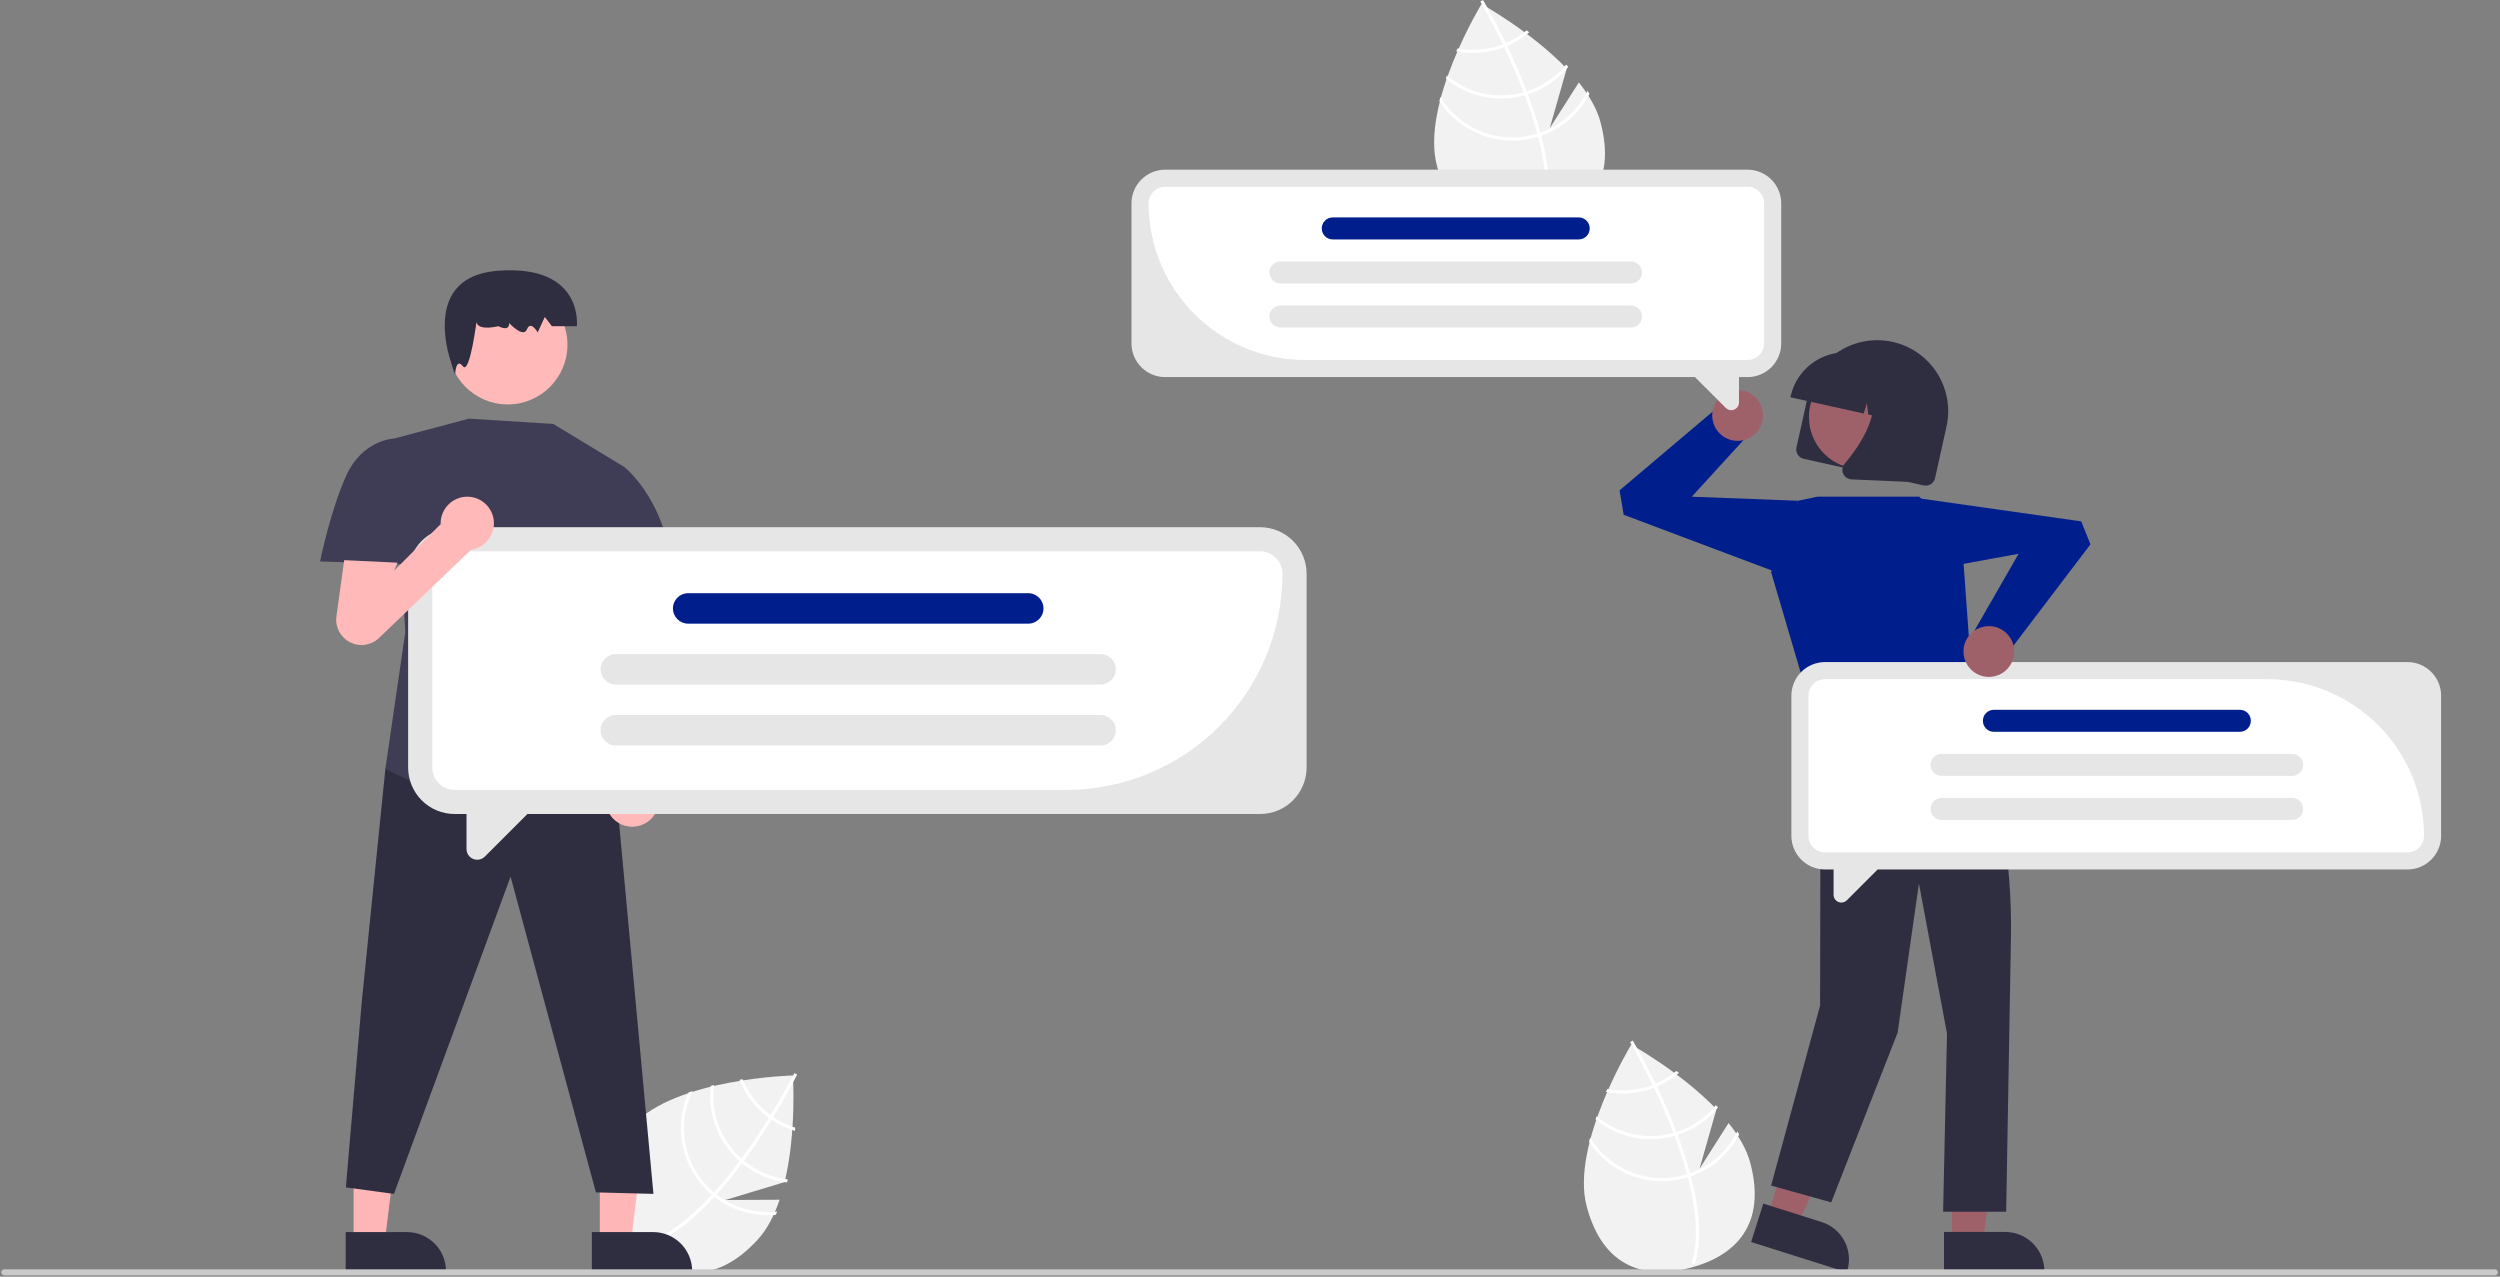 <svg width="985" height="503" viewBox="0 0 985 503" fill="none" xmlns="http://www.w3.org/2000/svg">
<rect x="0" y="0" width="985" height="503" fill="#808080" stroke="none"/>
<g clip-path="url(#clip0_213_133)">
<path d="M681.063 442.479L669.612 460.483L676.282 437.046C662.198 422.35 642.702 411.6 642.702 411.6C642.702 411.6 618.694 451.056 625.156 475.327C631.617 499.598 648.302 504.231 666.101 499.492C683.899 494.754 696.072 482.438 689.61 458.168C688.172 452.765 685.048 447.462 681.063 442.479Z" fill="#F2F2F2"/>
<path d="M665.912 462.278L666.23 463.474C669.861 477.399 670.405 488.874 667.837 497.739C667.802 497.869 667.759 497.994 667.724 498.124L667.125 497.947L666.551 497.77C669.46 488.161 668.162 476.019 664.998 463.872C664.9 463.48 664.8 463.081 664.688 462.686C663.304 457.556 661.607 452.446 659.76 447.534C659.621 447.152 659.474 446.766 659.326 446.381C656.855 439.91 654.155 433.817 651.654 428.566C651.478 428.194 651.297 427.823 651.118 427.459C646.847 418.588 643.227 412.302 642.413 410.914C642.317 410.743 642.261 410.651 642.248 410.628L642.768 410.319L642.773 410.311L643.299 410C643.311 410.022 643.502 410.333 643.834 410.917C645.093 413.093 648.434 419.021 652.287 426.989C652.459 427.349 652.64 427.72 652.815 428.092C654.849 432.351 657.007 437.142 659.058 442.228C659.576 443.505 660.071 444.768 660.543 446.019C660.696 446.403 660.843 446.789 660.983 447.17C662.98 452.48 664.623 457.516 665.912 462.278Z" fill="white"/>
<path d="M652.287 426.989C651.904 427.148 651.515 427.309 651.118 427.459C650.039 427.868 648.939 428.223 647.823 428.52C643.07 429.792 638.093 429.981 633.257 429.074C633.092 429.455 632.927 429.835 632.757 430.222C637.857 431.224 643.118 431.047 648.139 429.704C649.329 429.387 650.503 429.007 651.654 428.566C652.045 428.417 652.434 428.256 652.815 428.092C655.965 426.75 658.893 424.937 661.5 422.716C661.158 422.458 660.824 422.205 660.498 421.955C658.024 424.028 655.257 425.725 652.287 426.989Z" fill="white"/>
<path d="M660.543 446.019C660.141 446.151 659.735 446.272 659.326 446.38C659.204 446.419 659.073 446.454 658.949 446.487C653.797 447.859 648.39 447.965 643.189 446.795C637.987 445.625 633.146 443.215 629.077 439.77C628.933 440.183 628.789 440.595 628.653 441.012C632.86 444.474 637.83 446.884 643.154 448.042C648.477 449.2 654 449.073 659.264 447.672C659.43 447.628 659.596 447.584 659.76 447.533C660.173 447.417 660.579 447.297 660.983 447.17C667.22 445.163 672.747 441.401 676.903 436.336C676.62 436.037 676.338 435.738 676.049 435.44C672.02 440.4 666.631 444.076 660.543 446.019Z" fill="white"/>
<path d="M665.912 462.278C665.507 462.424 665.098 462.558 664.688 462.686C664.249 462.822 663.808 462.952 663.364 463.07C656.439 464.905 649.106 464.448 642.463 461.767C635.82 459.086 630.224 454.325 626.513 448.197C626.374 448.748 626.234 449.292 626.107 449.84C630.06 455.887 635.818 460.534 642.563 463.122C649.307 465.709 656.696 466.106 663.679 464.255C664.123 464.137 664.566 464.012 664.998 463.872C665.415 463.748 665.824 463.614 666.23 463.474C674.43 460.59 681.227 454.697 685.245 446.99C685.004 446.585 684.746 446.19 684.487 445.79C680.675 453.492 674.012 459.406 665.912 462.278Z" fill="white"/>
<path d="M622.063 32.48L610.612 50.483L617.282 27.046C603.198 12.35 583.702 1.6 583.702 1.6C583.702 1.6 559.694 41.056 566.156 65.327C572.617 89.598 589.302 94.231 607.101 89.493C624.899 84.754 637.072 72.438 630.61 48.168C629.172 42.765 626.048 37.462 622.063 32.48Z" fill="#F2F2F2"/>
<path d="M606.912 52.278L607.23 53.474C610.861 67.399 611.405 78.874 608.837 87.739C608.802 87.868 608.759 87.994 608.724 88.124L608.125 87.947L607.551 87.77C610.46 78.161 609.162 66.019 605.998 53.872C605.9 53.48 605.8 53.081 605.688 52.686C604.304 47.556 602.607 42.446 600.76 37.533C600.621 37.152 600.474 36.766 600.326 36.38C597.855 29.91 595.155 23.817 592.654 18.566C592.478 18.194 592.297 17.823 592.118 17.459C587.847 8.588 584.227 2.302 583.413 0.914C583.317 0.743 583.261 0.651 583.248 0.628L583.768 0.319L583.773 0.311L584.299 -6.10352e-05C584.311 0.022 584.502 0.333 584.834 0.917C586.093 3.093 589.434 9.021 593.287 16.989C593.459 17.349 593.64 17.72 593.815 18.092C595.849 22.351 598.007 27.142 600.058 32.228C600.576 33.505 601.071 34.768 601.543 36.019C601.696 36.403 601.843 36.789 601.983 37.17C603.98 42.48 605.623 47.516 606.912 52.278Z" fill="white"/>
<path d="M593.287 16.989C592.904 17.148 592.515 17.309 592.118 17.459C591.039 17.869 589.939 18.223 588.823 18.52C584.07 19.792 579.093 19.982 574.257 19.074C574.092 19.454 573.927 19.835 573.757 20.222C578.857 21.224 584.118 21.047 589.139 19.704C590.329 19.387 591.503 19.007 592.654 18.566C593.045 18.417 593.434 18.256 593.815 18.092C596.965 16.75 599.893 14.937 602.5 12.716C602.158 12.458 601.824 12.205 601.498 11.955C599.024 14.028 596.257 15.725 593.287 16.989Z" fill="white"/>
<path d="M601.543 36.019C601.141 36.151 600.735 36.272 600.326 36.38C600.204 36.419 600.073 36.454 599.949 36.487C594.797 37.859 589.39 37.965 584.189 36.795C578.987 35.625 574.146 33.215 570.077 29.77C569.933 30.183 569.789 30.595 569.653 31.012C573.86 34.474 578.83 36.884 584.154 38.042C589.477 39.2 595 39.073 600.264 37.672C600.43 37.628 600.596 37.584 600.76 37.533C601.173 37.417 601.579 37.297 601.983 37.17C608.22 35.163 613.747 31.401 617.903 26.336C617.62 26.037 617.338 25.738 617.049 25.44C613.02 30.4 607.631 34.077 601.543 36.019Z" fill="white"/>
<path d="M606.912 52.278C606.507 52.424 606.098 52.558 605.688 52.686C605.249 52.822 604.808 52.952 604.364 53.07C597.439 54.905 590.106 54.448 583.463 51.767C576.82 49.086 571.224 44.325 567.513 38.197C567.374 38.748 567.234 39.292 567.107 39.84C571.06 45.887 576.818 50.534 583.563 53.122C590.307 55.709 597.696 56.106 604.679 54.255C605.123 54.137 605.566 54.013 605.998 53.872C606.415 53.748 606.824 53.614 607.23 53.474C615.43 50.59 622.227 44.697 626.245 36.99C626.004 36.585 625.746 36.19 625.487 35.79C621.675 43.492 615.012 49.406 606.912 52.278Z" fill="white"/>
<path d="M307.157 472.7L285.82 472.797L309.145 465.74C313.896 445.949 312.402 423.735 312.402 423.735C312.402 423.735 266.23 424.863 249.303 443.418C232.376 461.973 237.496 478.515 251.103 490.928C264.71 503.342 281.651 506.926 298.578 488.371C302.346 484.241 305.119 478.746 307.157 472.7Z" fill="#F2F2F2"/>
<path d="M282.311 470.654L281.476 471.569C271.724 482.15 262.363 488.81 253.517 491.441C253.389 491.481 253.26 491.513 253.132 491.554L252.957 490.955L252.796 490.376C262.452 487.63 271.966 479.974 280.476 470.747C280.753 470.452 281.034 470.153 281.306 469.846C284.874 465.908 288.256 461.718 291.391 457.509C291.636 457.186 291.881 456.853 292.126 456.521C296.235 450.944 299.901 445.379 302.967 440.436C303.186 440.088 303.399 439.735 303.609 439.387C308.764 430.999 312.095 424.556 312.824 423.121C312.915 422.948 312.963 422.85 312.975 422.828L313.517 423.098L313.525 423.098L314.071 423.372C314.059 423.394 313.901 423.723 313.59 424.318C312.439 426.553 309.257 432.569 304.636 440.117C304.426 440.456 304.212 440.809 303.994 441.157C301.51 445.171 298.645 449.576 295.475 454.051C294.681 455.176 293.885 456.276 293.088 457.349C292.848 457.685 292.603 458.018 292.357 458.341C288.97 462.891 285.621 466.996 282.311 470.654Z" fill="white"/>
<path d="M304.636 440.117C304.295 439.881 303.95 439.641 303.609 439.387C302.681 438.701 301.789 437.967 300.936 437.189C297.296 433.878 294.446 429.792 292.596 425.234C292.186 425.3 291.777 425.367 291.36 425.434C293.273 430.265 296.266 434.596 300.109 438.095C301.02 438.925 301.974 439.707 302.967 440.436C303.304 440.686 303.649 440.926 303.994 441.157C306.825 443.082 309.933 444.566 313.211 445.558C313.243 445.132 313.276 444.714 313.309 444.305C310.228 443.343 307.305 441.932 304.636 440.117Z" fill="white"/>
<path d="M293.088 457.349C292.759 457.082 292.439 456.806 292.126 456.521C292.027 456.439 291.928 456.348 291.832 456.261C287.894 452.668 284.882 448.176 283.055 443.168C281.228 438.159 280.638 432.784 281.338 427.498C280.913 427.6 280.488 427.702 280.064 427.813C279.425 433.223 280.084 438.708 281.987 443.812C283.89 448.917 286.982 453.495 291.006 457.167C291.133 457.282 291.26 457.398 291.391 457.509C291.712 457.794 292.033 458.07 292.357 458.341C297.418 462.504 303.57 465.121 310.078 465.879C310.177 465.48 310.276 465.081 310.37 464.677C304.019 463.968 298.013 461.421 293.088 457.349Z" fill="white"/>
<path d="M282.311 470.654C281.969 470.392 281.636 470.121 281.306 469.846C280.954 469.549 280.606 469.249 280.267 468.939C274.98 464.105 271.401 457.688 270.066 450.65C268.732 443.611 269.712 436.33 272.862 429.896C272.324 430.077 271.79 430.253 271.26 430.442C268.31 437.036 267.512 444.392 268.98 451.466C270.449 458.539 274.109 464.97 279.441 469.844C279.78 470.154 280.124 470.459 280.476 470.747C280.805 471.031 281.139 471.302 281.476 471.569C288.335 476.908 296.966 479.442 305.623 478.656C305.833 478.234 306.026 477.805 306.223 477.37C297.682 478.326 289.105 475.917 282.311 470.654Z" fill="white"/>
<path d="M236.321 489.442L248.581 489.441L254.413 442.153L236.319 442.154L236.321 489.442Z" fill="#FFB6B6"/>
<path d="M233.194 485.439L257.338 485.438H257.339C261.42 485.438 265.333 487.059 268.219 489.945C271.104 492.83 272.725 496.744 272.725 500.824V501.324L233.195 501.326L233.194 485.439Z" fill="#2F2E41"/>
<path d="M139.321 489.442L151.581 489.441L157.413 442.153L139.319 442.154L139.321 489.442Z" fill="#FFB6B6"/>
<path d="M136.194 485.439L160.338 485.438H160.339C164.42 485.438 168.333 487.059 171.219 489.945C174.104 492.83 175.725 496.744 175.725 500.824V501.324L136.195 501.326L136.194 485.439Z" fill="#2F2E41"/>
<path d="M160.113 295.2L151.85 302.805L142.537 394.681L136.268 467.838L155.213 470.393L201.165 345.394L234.788 469.8L257.456 470.393L242.411 308L160.113 295.2Z" fill="#2F2E41"/>
<path d="M200.044 159.346C213.043 159.346 223.58 148.808 223.58 135.809C223.58 122.811 213.043 112.273 200.044 112.273C187.045 112.273 176.508 122.811 176.508 135.809C176.508 148.808 187.045 159.346 200.044 159.346Z" fill="#FFB9B9"/>
<path d="M187.999 124.881C187.999 124.881 185.193 130.953 196.417 128.524C196.417 128.524 200.626 130.953 200.626 127.31C200.626 127.31 206.238 133.382 207.641 129.739C209.044 126.095 211.85 130.953 211.85 130.953L214.656 124.881L217.462 128.525H227.283C227.283 128.525 230.089 104.234 196.417 106.663C162.745 109.092 179.31 147.578 179.31 147.578C179.31 147.578 179.581 140.669 182.387 144.313C185.193 147.957 187.999 124.881 187.999 124.881Z" fill="#2F2E41"/>
<path d="M217.977 167.027L184.788 164.95L155.213 172.795L159.696 249.008L151.85 302.805C151.85 302.805 194.895 329.117 243.754 308.409L239.113 296.2C239.113 296.2 238.954 277.515 235.033 273.858C231.113 270.2 231.426 240.042 231.426 240.042L245.996 184.003L217.977 167.027Z" fill="#3F3D56"/>
<path d="M163.113 175.2L155.213 172.795C155.213 172.795 142.909 173.206 136.511 187.203C130.113 201.2 126.113 221.2 126.113 221.2L166.747 222.67L163.113 175.2Z" fill="#3F3D56"/>
<path d="M257.429 308.806L256.113 226.2L238.558 228.834L242.436 307.097C240.84 308.407 239.665 310.158 239.058 312.132C238.451 314.106 238.439 316.214 239.024 318.195C239.608 320.175 240.763 321.94 242.344 323.268C243.925 324.596 245.862 325.429 247.914 325.663C249.965 325.896 252.04 325.521 253.879 324.582C255.719 323.644 257.241 322.185 258.256 320.387C259.271 318.589 259.734 316.531 259.587 314.472C259.439 312.412 258.689 310.442 257.429 308.806Z" fill="#FFB9B9"/>
<path d="M236.113 191.2L245.996 184.003C245.996 184.003 264.984 198.854 265.049 231.527L238.558 237.952L223.58 216.409L236.113 191.2Z" fill="#3F3D56"/>
<path d="M769.069 489.395L781.329 489.394L787.161 442.106L769.067 442.107L769.069 489.395Z" fill="#9E616A"/>
<path d="M765.942 485.392L790.086 485.391C794.167 485.391 798.081 487.012 800.967 489.898C803.852 492.783 805.473 496.696 805.474 500.777V501.277L765.943 501.279L765.942 485.392Z" fill="#2F2E41"/>
<path d="M696.505 478.969L708.194 482.667L728.017 439.34L710.766 433.883L696.505 478.969Z" fill="#9E616A"/>
<path d="M694.731 474.21L717.75 481.491C721.641 482.722 724.884 485.448 726.765 489.07C728.646 492.691 729.011 496.911 727.781 500.802L727.63 501.279L689.94 489.357L694.731 474.21Z" fill="#2F2E41"/>
<path d="M724.109 273.425L717.306 292.613L717.113 396.2L697.82 467.123L721.503 473.732L747.664 406.859L756.056 348.12L767.113 407.2L765.591 477.421H790.44L792.316 369.21C792.843 338.82 787.525 308.612 776.652 280.228L724.109 273.425Z" fill="#2F2E41"/>
<path d="M716.007 195.7H756.172L772.954 212.483L777.968 281.854L717.306 291.615L697.82 225.426L708.432 197.295L716.007 195.7Z" fill="#001F8D"/>
<path d="M701.563 226.088L639.723 202.821L638.113 193.203L677.113 160.203L690.094 169.939L666.566 195.7L708.432 197.295L701.563 226.088Z" fill="#001F8D"/>
<path d="M684.613 173.7C690.136 173.7 694.613 169.223 694.613 163.7C694.613 158.177 690.136 153.7 684.613 153.7C679.09 153.7 674.613 158.177 674.613 163.7C674.613 169.223 679.09 173.7 684.613 173.7Z" fill="#9E616A"/>
<path d="M707.805 176.298L712.324 155.922C713.935 148.686 718.354 142.387 724.608 138.407C730.862 134.427 738.44 133.093 745.677 134.698C752.915 136.303 759.218 140.716 763.204 146.966C767.189 153.217 768.53 160.794 766.932 168.032L762.413 188.408C762.196 189.381 761.603 190.227 760.763 190.762C759.923 191.297 758.905 191.477 757.932 191.263L710.659 180.779C709.687 180.562 708.841 179.969 708.306 179.129C707.771 178.289 707.591 177.271 707.805 176.298Z" fill="#2F2E41"/>
<path d="M733.23 184.789C744.554 184.789 753.734 175.608 753.734 164.284C753.734 152.96 744.554 143.779 733.23 143.779C721.905 143.779 712.725 152.96 712.725 164.284C712.725 175.608 721.905 184.789 733.23 184.789Z" fill="#9E616A"/>
<path d="M705.503 156.12C706.779 150.395 710.274 145.41 715.221 142.259C720.169 139.108 726.164 138.047 731.891 139.311L735.967 140.215C741.692 141.491 746.677 144.986 749.828 149.933C752.979 154.88 754.039 160.875 752.775 166.603L752.685 167.011L744.073 165.101L742.959 156.224L740.548 164.319L736.097 163.332L735.535 158.853L734.318 162.938L705.413 156.527L705.503 156.12Z" fill="#2F2E41"/>
<path d="M726.207 186.631C725.924 185.994 725.827 185.29 725.926 184.6C726.026 183.91 726.319 183.262 726.77 182.731C732.911 175.475 742.323 161.638 736.373 150.498L735.945 149.697L759.245 154.864L751.488 189.846L729.493 188.886C729.27 188.877 729.049 188.848 728.831 188.8C728.254 188.672 727.714 188.408 727.258 188.031C726.802 187.654 726.442 187.174 726.207 186.631Z" fill="#2F2E41"/>
<path d="M982.985 502.497H1.691C1.375 502.496 1.073 502.37 0.851 502.147C0.628 501.924 0.503 501.622 0.503 501.307C0.503 500.991 0.628 500.689 0.851 500.466C1.073 500.243 1.375 500.117 1.691 500.116H982.985C983.3 500.116 983.603 500.241 983.827 500.465C984.05 500.688 984.175 500.991 984.175 501.307C984.175 501.622 984.05 501.925 983.827 502.148C983.603 502.372 983.3 502.497 982.985 502.497Z" fill="#CACACA"/>
<path d="M496.459 207.721H179.144C176.735 207.721 174.35 208.195 172.125 209.117C169.899 210.039 167.877 211.39 166.174 213.093C164.471 214.796 163.12 216.818 162.198 219.044C161.276 221.269 160.802 223.654 160.802 226.063V302.378C160.802 304.787 161.276 307.172 162.198 309.398C163.12 311.623 164.471 313.645 166.174 315.348C167.877 317.052 169.899 318.403 172.125 319.324C174.35 320.246 176.735 320.721 179.144 320.721H183.802V334.508C183.802 335.345 184.05 336.163 184.515 336.858C184.979 337.554 185.64 338.096 186.413 338.416C187.186 338.737 188.036 338.82 188.857 338.657C189.678 338.494 190.431 338.091 191.023 337.499L207.802 320.721H496.459C498.868 320.721 501.253 320.246 503.479 319.324C505.704 318.403 507.726 317.052 509.429 315.348C511.133 313.645 512.484 311.623 513.405 309.398C514.327 307.172 514.802 304.787 514.802 302.378V226.063C514.802 223.654 514.327 221.269 513.405 219.044C512.484 216.818 511.132 214.796 509.429 213.093C507.726 211.39 505.704 210.039 503.478 209.117C501.253 208.195 498.868 207.721 496.459 207.721Z" fill="#E6E6E6"/>
<path d="M420.144 311.22H179.144C176.8 311.218 174.552 310.285 172.894 308.627C171.237 306.97 170.304 304.722 170.302 302.378V226.063C170.304 223.719 171.237 221.471 172.894 219.814C174.552 218.156 176.8 217.224 179.144 217.221H496.459C498.803 217.223 501.051 218.156 502.709 219.814C504.366 221.471 505.299 223.719 505.302 226.064C505.276 248.641 496.296 270.286 480.331 286.25C464.367 302.215 442.722 311.195 420.144 311.22Z" fill="white"/>
<path d="M405.135 233.721H271.135C267.821 233.721 265.135 236.407 265.135 239.721V239.721C265.135 243.034 267.821 245.721 271.135 245.721H405.135C408.449 245.721 411.135 243.034 411.135 239.721C411.135 236.407 408.449 233.721 405.135 233.721Z" fill="#001F8D"/>
<path d="M433.635 257.721H242.635C239.321 257.721 236.635 260.407 236.635 263.721V263.721C236.635 267.034 239.321 269.721 242.635 269.721H433.635C436.949 269.721 439.635 267.034 439.635 263.721C439.635 260.407 436.949 257.721 433.635 257.721Z" fill="#E6E6E6"/>
<path d="M433.635 281.721H242.635C239.321 281.721 236.635 284.407 236.635 287.721V287.721C236.635 291.034 239.321 293.721 242.635 293.721H433.635C436.949 293.721 439.635 291.034 439.635 287.721C439.635 284.407 436.949 281.721 433.635 281.721Z" fill="#E6E6E6"/>
<path d="M948.537 260.857H719.066C717.324 260.857 715.599 261.2 713.99 261.867C712.381 262.533 710.919 263.51 709.687 264.742C708.455 265.974 707.478 267.436 706.811 269.046C706.145 270.655 705.802 272.38 705.802 274.122V329.31C705.802 331.052 706.145 332.777 706.811 334.386C707.478 335.995 708.455 337.458 709.687 338.689C710.918 339.921 712.381 340.898 713.99 341.565C715.599 342.232 717.324 342.575 719.066 342.575H722.434V352.545C722.434 353.15 722.614 353.742 722.95 354.245C723.286 354.748 723.764 355.14 724.323 355.371C724.882 355.603 725.497 355.664 726.09 355.546C726.684 355.428 727.229 355.136 727.657 354.708L739.79 342.575H948.537C950.279 342.575 952.004 342.232 953.613 341.565C955.222 340.898 956.685 339.921 957.917 338.69C959.148 337.458 960.125 335.995 960.792 334.386C961.459 332.777 961.802 331.052 961.802 329.31V274.122C961.802 272.38 961.459 270.655 960.792 269.046C960.125 267.436 959.148 265.974 957.916 264.742C956.685 263.51 955.222 262.533 953.613 261.867C952.004 261.2 950.279 260.857 948.537 260.857Z" fill="#E6E6E6"/>
<path d="M948.537 335.843H719.066C717.334 335.841 715.673 335.152 714.449 333.928C713.224 332.703 712.535 331.042 712.533 329.31V274.122C712.535 272.389 713.224 270.729 714.449 269.504C715.673 268.279 717.334 267.59 719.066 267.588H893.349C909.713 267.607 925.401 274.116 936.972 285.687C948.543 297.258 955.052 312.946 955.07 329.31C955.068 331.042 954.379 332.703 953.154 333.928C951.93 335.152 950.269 335.841 948.537 335.843Z" fill="white"/>
<path d="M882.495 279.659H785.591C783.194 279.659 781.252 281.602 781.252 283.998C781.252 286.395 783.194 288.337 785.591 288.337H882.495C884.891 288.337 886.834 286.395 886.834 283.998C886.834 281.602 884.891 279.659 882.495 279.659Z" fill="#001F8D"/>
<path d="M903.105 297.015H764.981C762.584 297.015 760.642 298.958 760.642 301.354C760.642 303.751 762.584 305.693 764.981 305.693H903.105C905.501 305.693 907.444 303.751 907.444 301.354C907.444 298.958 905.501 297.015 903.105 297.015Z" fill="#E6E6E6"/>
<path d="M903.105 314.371H764.981C762.584 314.371 760.642 316.314 760.642 318.71C760.642 321.107 762.584 323.049 764.981 323.049H903.105C905.501 323.049 907.444 321.107 907.444 318.71C907.444 316.314 905.501 314.371 903.105 314.371Z" fill="#E6E6E6"/>
<path d="M459.066 66.857H688.537C690.279 66.857 692.004 67.2 693.613 67.867C695.223 68.533 696.685 69.51 697.917 70.742C699.148 71.974 700.125 73.436 700.792 75.046C701.459 76.655 701.802 78.38 701.802 80.122V135.31C701.802 137.052 701.459 138.777 700.792 140.386C700.125 141.995 699.148 143.458 697.917 144.689C696.685 145.921 695.223 146.898 693.613 147.565C692.004 148.232 690.279 148.575 688.537 148.575H685.169V158.545C685.169 159.15 684.989 159.742 684.653 160.245C684.317 160.748 683.839 161.14 683.28 161.371C682.721 161.603 682.106 161.664 681.513 161.546C680.92 161.428 680.374 161.136 679.947 160.708L667.813 148.575H459.066C457.324 148.575 455.599 148.232 453.99 147.565C452.381 146.898 450.919 145.921 449.687 144.69C448.455 143.458 447.478 141.995 446.811 140.386C446.145 138.777 445.802 137.052 445.802 135.31V80.122C445.802 78.38 446.145 76.655 446.811 75.046C447.478 73.436 448.455 71.974 449.687 70.742C450.919 69.51 452.381 68.533 453.99 67.867C455.599 67.2 457.324 66.857 459.066 66.857Z" fill="#E6E6E6"/>
<path d="M688.537 141.843H514.255C497.891 141.824 482.203 135.316 470.632 123.745C459.06 112.174 452.552 96.486 452.533 80.122C452.535 78.39 453.224 76.729 454.449 75.504C455.673 74.279 457.334 73.591 459.066 73.588H688.537C690.269 73.59 691.93 74.279 693.154 75.504C694.379 76.729 695.068 78.389 695.07 80.122V135.31C695.068 137.042 694.379 138.702 693.154 139.927C691.93 141.152 690.269 141.841 688.537 141.843Z" fill="white"/>
<path d="M525.109 94.337L622.013 94.337C624.409 94.337 626.352 92.395 626.352 89.998C626.352 87.602 624.409 85.659 622.013 85.659L525.109 85.659C522.712 85.659 520.77 87.602 520.77 89.998C520.77 92.395 522.712 94.337 525.109 94.337Z" fill="#001F8D"/>
<path d="M504.498 111.693L642.623 111.693C645.019 111.693 646.962 109.751 646.962 107.354C646.962 104.958 645.019 103.015 642.623 103.015L504.498 103.015C502.102 103.015 500.159 104.958 500.159 107.354C500.159 109.751 502.102 111.693 504.498 111.693Z" fill="#E6E6E6"/>
<path d="M504.498 129.049L642.623 129.049C645.019 129.049 646.962 127.107 646.962 124.71C646.962 122.314 645.019 120.371 642.623 120.371L504.498 120.371C502.102 120.371 500.159 122.314 500.159 124.71C500.159 127.107 502.102 129.049 504.498 129.049Z" fill="#E6E6E6"/>
<path d="M194.613 206.2C194.613 203.415 193.507 200.745 191.538 198.776C189.569 196.806 186.898 195.7 184.113 195.7C181.329 195.7 178.658 196.806 176.689 198.776C174.72 200.745 173.613 203.415 173.613 206.2C173.613 206.303 173.626 206.402 173.628 206.504L155.213 224.919L156.613 221.7L135.613 220.7L132.55 242.872C132.281 244.919 132.655 246.999 133.619 248.824C134.583 250.65 136.09 252.131 137.932 253.063C139.774 253.995 141.86 254.333 143.902 254.029C145.944 253.725 147.841 252.794 149.332 251.366L185.632 216.578C188.126 216.215 190.405 214.967 192.055 213.061C193.704 211.156 194.612 208.72 194.613 206.2Z" fill="#FFB9B9"/>
<path d="M754.574 196.12L819.988 205.421L823.645 214.461L792.731 255.134L777.948 248.445L795.328 218.194L754.113 225.718L754.574 196.12Z" fill="#001F8D"/>
<path d="M783.613 266.7C789.136 266.7 793.613 262.223 793.613 256.7C793.613 251.177 789.136 246.7 783.613 246.7C778.09 246.7 773.613 251.177 773.613 256.7C773.613 262.223 778.09 266.7 783.613 266.7Z" fill="#9E616A"/>
</g>
<defs>
<clipPath id="clip0_213_133">
<rect width="983.675" height="502.497" fill="white" transform="translate(0.5)"/>
</clipPath>
</defs>
</svg>
